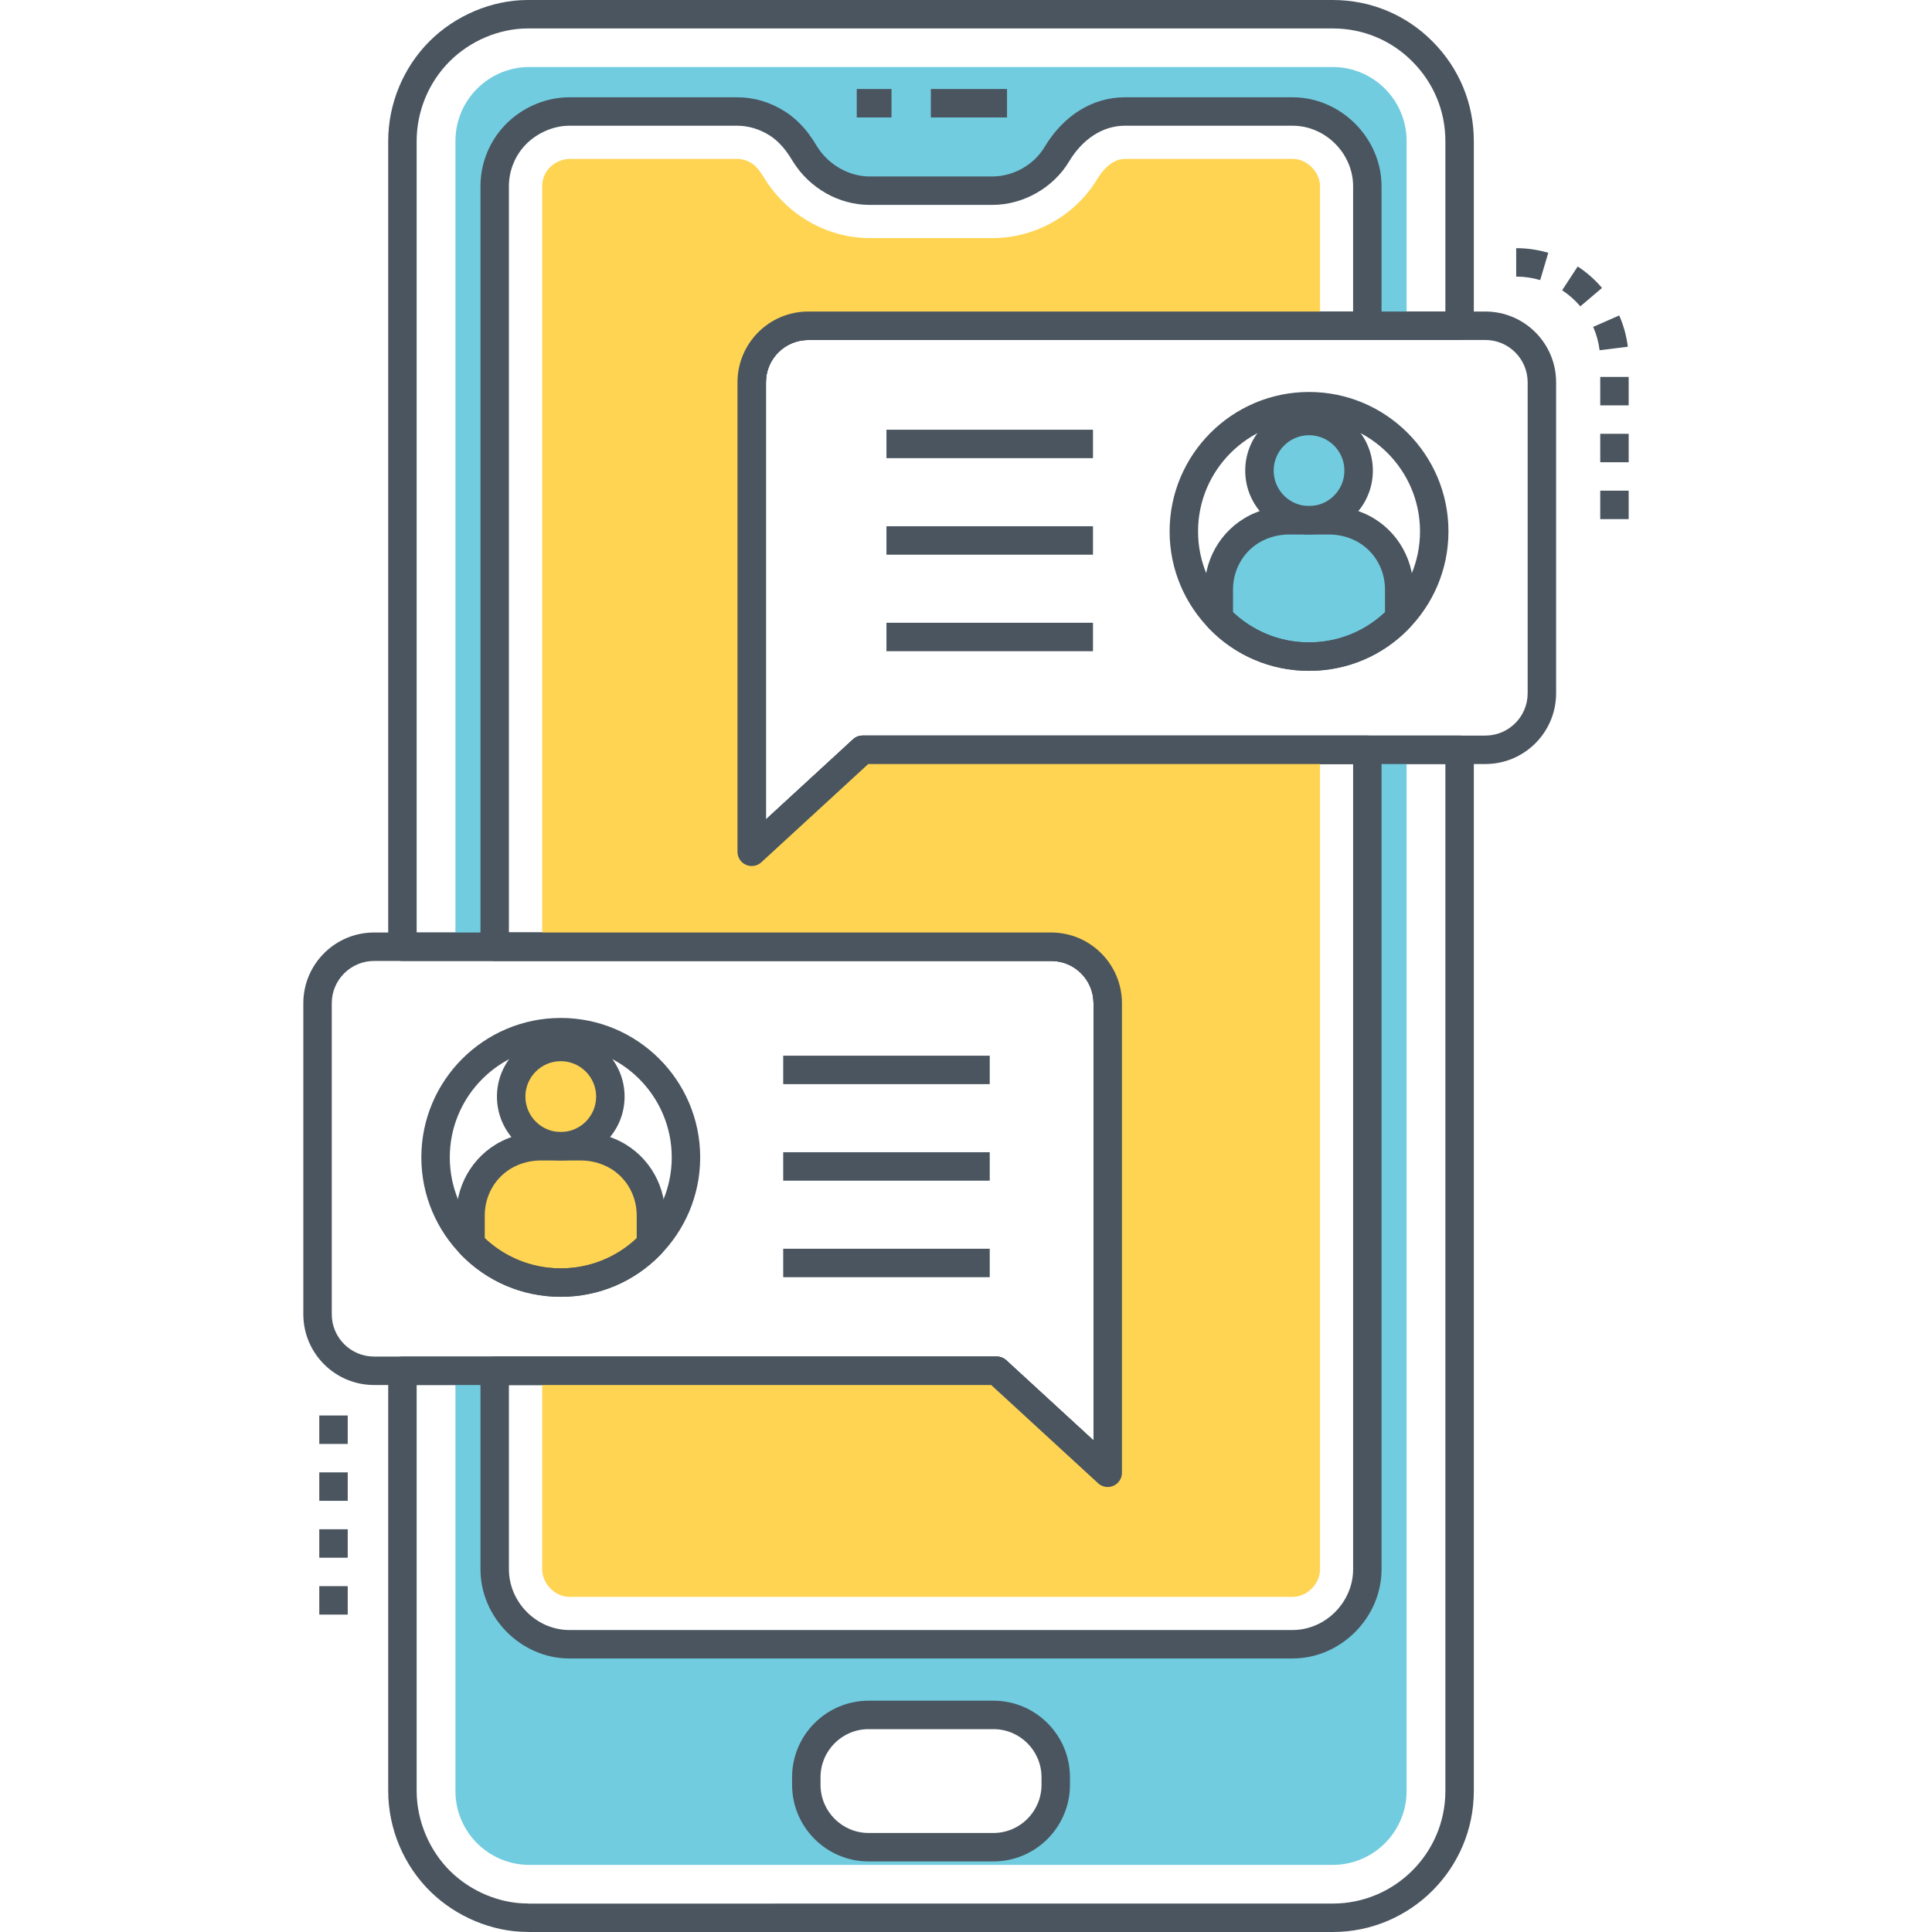 <?xml version="1.0" encoding="utf-8"?>
<!-- Generator: Adobe Illustrator 21.0.0, SVG Export Plug-In . SVG Version: 6.00 Build 0)  -->
<svg version="1.1" id="Layer_1" xmlns="http://www.w3.org/2000/svg" xmlns:xlink="http://www.w3.org/1999/xlink" x="0px" y="0px"
	 viewBox="0 0 512 512" style="enable-background:new 0 0 512 512;" xml:space="preserve">
<style type="text/css">
	.st0{fill:#4A555F;}
	.st1{fill:#F58E6F;}
	.st2{fill:#DFDFDF;}
	.st3{fill:#FFD452;}
	.st4{fill:#71CCE0;}
	.st5{fill:none;}
	.st6{fill:#FFFFFF;}
</style>
<g>
	<g>
		<path class="st0" d="M353.189,512H140.243c-0.243,0-0.481-0.006-0.721-0.025c-9.106-0.056-18.548-3.986-25.296-10.538
			c-7.209-6.985-11.346-16.764-11.346-26.826V363.277c0-2.082,1.688-3.769,3.769-3.769H264.14c0.945,0,1.855,0.355,2.549,0.994
			l23.104,21.23v-115.87c0-6.18-5.028-11.206-11.206-11.206H106.649c-2.081,0-3.769-1.687-3.769-3.769V37.363
			c0-9.81,3.963-19.416,10.873-26.354C120.589,4.117,130.345,0,139.841,0h213.348c10.024,0,19.407,3.894,26.419,10.965
			c7.069,7.069,10.968,16.449,10.968,26.399v48.971c0,2.082-1.688,3.769-3.769,3.769H214.189c-6.179,0-11.206,5.028-11.206,11.207
			v115.839l23.077-21.224c0.697-0.64,1.607-0.995,2.552-0.995h158.196c2.081,0,3.769,1.687,3.769,3.769v275.937
			C390.577,495.238,373.806,512,353.189,512z M110.418,367.046v107.566c0,7.915,3.386,15.921,9.057,21.415
			c5.425,5.267,12.993,8.41,20.241,8.41c0.174,0,0.346,0.012,0.518,0.036l212.956-0.011c16.46,0,29.85-13.379,29.85-29.825V202.468
			H230.082l-28.316,26.042c-1.102,1.013-2.704,1.276-4.066,0.677c-1.372-0.601-2.255-1.956-2.255-3.451V101.31
			c0-10.336,8.409-18.745,18.744-18.745h168.85V37.363c0-7.937-3.114-15.423-8.77-21.08c-5.599-5.644-13.081-8.745-21.08-8.745
			H139.841c-7.531,0-15.284,3.284-20.744,8.786c-5.516,5.541-8.679,13.207-8.679,21.04v209.755h168.17
			c10.335,0,18.744,8.409,18.744,18.744v124.452c0,1.496-0.883,2.85-2.253,3.451c-1.372,0.6-2.964,0.335-4.066-0.676l-28.343-26.043
			H110.418z"/>
	</g>
	<g>
		<path class="st5" d="M263.268,454.46h-33.077c-9.115,0-16.512,7.371-16.512,16.512v2.008c0,9.141,7.397,16.538,16.512,16.538
			h33.077c9.114,0,16.512-7.397,16.512-16.538v-2.008C279.78,461.831,272.383,454.46,263.268,454.46z"/>
	</g>
	<g>
		<path class="st4" d="M279.78,472.981c0,9.14-7.398,16.537-16.512,16.537h-33.077c-9.115,0-16.512-7.397-16.512-16.537v-2.008
			c0-9.141,7.397-16.513,16.512-16.513h33.077c9.114,0,16.512,7.371,16.512,16.513V472.981z M362.36,415.867
			c0,10.779-8.995,19.875-19.8,19.875c0,0-191.639,0-191.689,0c-10.754,0-19.774-9.171-19.774-19.875c0,0,0-20.855,0-52.589h-10.402
			v111.36c0,10.805,8.769,19.573,19.573,19.573h212.921c10.804,0,19.573-8.769,19.573-19.573V198.7H362.36V415.867z M353.189,17.765
			H140.268c-10.804,0-19.573,8.794-19.573,19.599v213.524h10.402V49.373c0-4.698,1.683-9.271,4.749-12.839
			c3.694-4.296,9.397-6.985,15.051-6.985h44.474c3.744,0,7.437,1.131,10.578,3.141c0.402,0.251,0.804,0.528,1.181,0.804
			c0.754,0.578,1.458,1.181,2.086,1.834c1.633,1.608,2.94,3.492,4.171,5.553c3.618,5.779,10.176,9.648,17.036,9.648h32.589
			c6.859,0,13.543-3.794,17.061-9.648c3.87-6.483,10.227-11.332,18.015-11.332h44.474c10.679,0,19.8,9.045,19.8,19.824v36.961
			h10.402V37.363C372.762,26.559,363.993,17.765,353.189,17.765z"/>
	</g>
	<g>
		<rect x="246.687" y="23.589" class="st0" width="20.187" height="7.538"/>
	</g>
	<g>
		<rect x="227.047" y="23.589" class="st0" width="9.214" height="7.538"/>
	</g>
	<g>
		<path class="st0" d="M263.267,493.298H230.19c-11.182,0-20.28-9.11-20.28-20.307v-2.008c0-11.183,9.098-20.28,20.28-20.28h33.077
			c11.184,0,20.283,9.097,20.283,20.28v2.008C283.549,484.188,274.451,493.298,263.267,493.298z M230.19,458.24
			c-7.025,0-12.742,5.716-12.742,12.742v2.008c0,7.041,5.717,12.769,12.742,12.769h33.077c7.028,0,12.745-5.728,12.745-12.769
			v-2.008c0-7.026-5.717-12.742-12.745-12.742H230.19z"/>
	</g>
	<g>
		<path class="st0" d="M342.56,439.51H150.87c-12.759,0-23.541-10.827-23.541-23.643v-52.59c0-2.082,1.688-3.769,3.769-3.769H264.14
			c0.945,0,1.855,0.355,2.549,0.994l23.104,21.23v-115.87c0-6.18-5.028-11.206-11.206-11.206h-147.49
			c-2.081,0-3.769-1.687-3.769-3.769V49.373c0-5.615,2.01-11.048,5.658-15.295c4.466-5.196,11.16-8.297,17.91-8.297h44.474
			c4.431,0,8.792,1.292,12.607,3.736c0.439,0.272,0.923,0.604,1.374,0.934c1.05,0.806,1.872,1.53,2.581,2.267
			c1.597,1.573,3.065,3.516,4.687,6.229c2.957,4.721,8.387,7.814,13.8,7.814h32.591c5.548,0,10.976-3.07,13.827-7.82
			c4.993-8.36,12.74-13.159,21.247-13.159h44.474c12.774,0,23.568,10.804,23.568,23.593v36.961c0,2.082-1.688,3.769-3.769,3.769
			h-148.17c-6.179,0-11.206,5.028-11.206,11.207v115.839l23.077-21.224c0.697-0.64,1.607-0.995,2.552-0.995h133.746
			c2.081,0,3.769,1.687,3.769,3.769v217.168C366.128,428.683,355.334,439.51,342.56,439.51z M134.867,367.046v48.821
			c0,8.73,7.329,16.105,16.003,16.105H342.56c8.689,0,16.03-7.375,16.03-16.105V202.468H230.082l-28.316,26.042
			c-1.102,1.013-2.704,1.276-4.066,0.677c-1.372-0.601-2.255-1.956-2.255-3.451V101.31c0-10.336,8.409-18.745,18.744-18.745H358.59
			V49.373c0-8.702-7.342-16.055-16.03-16.055h-44.474c-5.788,0-11.174,3.461-14.779,9.495c-4.193,6.98-12.156,11.485-20.295,11.485
			h-32.591c-8.07,0-15.822-4.375-20.229-11.417c-1.32-2.207-2.427-3.689-3.622-4.868c-0.515-0.534-1.06-1.01-1.735-1.529
			c-0.233-0.168-0.555-0.391-0.878-0.593c-2.606-1.669-5.641-2.573-8.586-2.573h-44.474c-4.512,0-9.187,2.174-12.193,5.672
			c-2.476,2.881-3.838,6.569-3.838,10.383v197.745h143.721c10.335,0,18.744,8.409,18.744,18.744v124.452
			c0,1.496-0.883,2.85-2.253,3.451c-1.369,0.599-2.964,0.336-4.066-0.676l-28.343-26.043H134.867z"/>
	</g>
	<g>
		<path class="st3" d="M214.19,86.334h135.632V49.373c0-3.819-3.467-7.261-7.236-7.261h-44.474c-3.719,0-6.307,3.668-7.261,5.227
			c-5.83,9.724-16.483,15.754-27.815,15.754h-32.589c-11.106,0-21.709-5.955-27.815-15.754c-1.532-2.538-2.462-3.443-3.367-4.02
			c-1.231-0.804-2.613-1.206-3.869-1.206h-44.474c-1.96,0-4.196,1.03-5.553,2.613c-1.08,1.256-1.683,2.965-1.683,4.648v201.514
			h134.903c8.267,0,14.976,6.708,14.976,14.975v124.451l-29.423-27.036H143.685v52.589c0,3.844,3.417,7.312,7.211,7.312h191.689
			c3.844,0,7.236-3.442,7.236-7.312V198.7h-121.21l-29.398,27.036V101.31C199.215,93.043,205.923,86.334,214.19,86.334z"/>
	</g>
	<g>
		<path class="st0" d="M199.212,229.508c-0.513,0-1.028-0.104-1.516-0.318c-1.369-0.601-2.253-1.956-2.253-3.451V101.303
			c0-10.334,8.407-18.742,18.742-18.742h179.457c10.335,0,18.742,8.408,18.742,18.742v82.43c0,10.335-8.407,18.743-18.742,18.743
			h-163.55l-28.331,26.038C201.052,229.165,200.139,229.508,199.212,229.508z M214.184,90.099c-6.179,0-11.204,5.027-11.204,11.204
			v115.852l23.092-21.224c0.694-0.639,1.605-0.994,2.549-0.994h165.019c6.179,0,11.204-5.026,11.204-11.205v-82.43
			c0-6.177-5.025-11.204-11.204-11.204H214.184z"/>
	</g>
	<g>
		<path class="st0" d="M293.558,394.073c-0.927,0-1.84-0.342-2.549-0.994l-28.333-26.038H99.128
			c-10.335,0-18.744-8.408-18.744-18.743v-82.431c0-10.334,8.409-18.742,18.744-18.742h179.457c10.335,0,18.742,8.408,18.742,18.742
			v124.437c0,1.496-0.883,2.85-2.253,3.451C294.586,393.969,294.071,394.073,293.558,394.073z M99.128,254.663
			c-6.179,0-11.206,5.027-11.206,11.204v82.431c0,6.179,5.028,11.205,11.206,11.205h165.017c0.945,0,1.855,0.355,2.549,0.994
			l23.095,21.224V265.867c0-6.177-5.025-11.204-11.204-11.204H99.128z"/>
	</g>
	<g>
		<ellipse class="st3" cx="148.609" cy="290.611" rx="13.144" ry="13.153"/>
	</g>
	<g>
		<path class="st3" d="M172.509,322.112v7.588c-6.006,6.307-14.498,10.201-23.895,10.201c-9.397,0-17.89-3.894-23.921-10.201v-7.588
			c0-7.187,4.196-13.971,11.08-16.835c2.337-0.98,4.925-1.508,7.614-1.508h10.452c2.689,0,5.252,0.528,7.588,1.508
			C168.337,308.141,172.509,314.925,172.509,322.112z"/>
	</g>
	<g>
		<path class="st0" d="M148.608,307.533c-9.324,0-16.911-7.592-16.911-16.922c0-9.33,7.587-16.922,16.911-16.922
			c9.327,0,16.914,7.592,16.914,16.922C165.522,299.941,157.935,307.533,148.608,307.533z M148.608,281.226
			c-5.168,0-9.373,4.209-9.373,9.384s4.206,9.384,9.373,9.384c5.17,0,9.376-4.209,9.376-9.384S153.778,281.226,148.608,281.226z"/>
	</g>
	<g>
		<path class="st0" d="M148.613,343.669c-10.176,0-19.637-4.036-26.643-11.365c-0.67-0.702-1.045-1.634-1.045-2.605v-7.588
			c0-8.952,5.258-16.927,13.4-20.315c2.841-1.191,5.894-1.797,9.062-1.797h10.453c3.153,0,6.196,0.606,9.045,1.801
			c8.129,3.37,13.393,11.345,13.393,20.311v7.588c0,0.968-0.373,1.898-1.04,2.599C168.255,339.632,158.801,343.669,148.613,343.669z
			 M128.463,328.136c5.45,5.168,12.548,7.996,20.15,7.996c7.609,0,14.698-2.827,20.126-7.991v-6.029
			c0-5.907-3.438-11.149-8.755-13.353c-1.936-0.812-3.997-1.221-6.144-1.221h-10.453c-2.162,0-4.235,0.409-6.156,1.215
			c-5.33,2.218-8.767,7.461-8.767,13.359V328.136z"/>
	</g>
	<g>
		<path class="st0" d="M148.608,343.663c-20.373,0-36.949-16.575-36.949-36.947c0-20.373,16.575-36.949,36.949-36.949
			s36.949,16.575,36.949,36.949C185.557,327.088,168.982,343.663,148.608,343.663z M148.608,277.305
			c-16.217,0-29.411,13.194-29.411,29.411c0,16.217,13.194,29.409,29.411,29.409s29.411-13.193,29.411-29.409
			C178.019,290.499,164.825,277.305,148.608,277.305z"/>
	</g>
	<g>
		<rect x="207.557" y="279.771" class="st0" width="54.731" height="7.538"/>
	</g>
	<g>
		<rect x="207.557" y="305.352" class="st0" width="54.731" height="7.538"/>
	</g>
	<g>
		<rect x="207.557" y="330.932" class="st0" width="54.731" height="7.538"/>
	</g>
	<g>
		<ellipse class="st4" cx="346.909" cy="124.72" rx="13.144" ry="13.153"/>
	</g>
	<g>
		<path class="st4" d="M370.808,156.221v7.588c-6.006,6.307-14.498,10.201-23.895,10.201c-9.397,0-17.89-3.894-23.92-10.201v-7.588
			c0-7.186,4.196-13.97,11.08-16.834c2.337-0.98,4.925-1.508,7.614-1.508h10.452c2.689,0,5.252,0.527,7.588,1.508
			C366.637,142.251,370.808,149.035,370.808,156.221z"/>
	</g>
	<g>
		<path class="st0" d="M346.908,141.643c-9.324,0-16.911-7.592-16.911-16.922s7.587-16.922,16.911-16.922
			c9.327,0,16.914,7.592,16.914,16.922S356.234,141.643,346.908,141.643z M346.908,115.336c-5.168,0-9.373,4.209-9.373,9.384
			c0,5.175,4.206,9.384,9.373,9.384c5.17,0,9.376-4.209,9.376-9.384C356.283,119.545,352.078,115.336,346.908,115.336z"/>
	</g>
	<g>
		<path class="st0" d="M346.913,177.779c-10.176,0-19.637-4.036-26.643-11.365c-0.67-0.702-1.045-1.634-1.045-2.605v-7.588
			c0-8.952,5.258-16.927,13.4-20.315c2.841-1.191,5.894-1.797,9.062-1.797h10.453c3.153,0,6.196,0.606,9.045,1.801
			c8.129,3.37,13.393,11.345,13.393,20.311v7.588c0,0.968-0.373,1.898-1.04,2.599C366.555,173.741,357.1,177.779,346.913,177.779z
			 M326.762,162.245c5.45,5.168,12.548,7.996,20.15,7.996c7.609,0,14.698-2.827,20.126-7.991v-6.029
			c0-5.907-3.438-11.149-8.755-13.353c-1.936-0.812-3.997-1.221-6.144-1.221h-10.453c-2.162,0-4.235,0.409-6.156,1.215
			c-5.33,2.218-8.767,7.461-8.767,13.359V162.245z"/>
	</g>
	<g>
		<path class="st0" d="M346.908,177.774c-20.373,0-36.949-16.575-36.949-36.949s16.575-36.949,36.949-36.949
			c20.373,0,36.949,16.575,36.949,36.949S367.281,177.774,346.908,177.774z M346.908,111.415c-16.217,0-29.411,13.194-29.411,29.411
			s13.194,29.411,29.411,29.411c16.217,0,29.411-13.194,29.411-29.411S363.124,111.415,346.908,111.415z"/>
	</g>
	<g>
		<rect x="234.921" y="113.881" class="st0" width="54.731" height="7.538"/>
	</g>
	<g>
		<rect x="234.921" y="139.461" class="st0" width="54.731" height="7.538"/>
	</g>
	<g>
		<rect x="234.921" y="165.041" class="st0" width="54.731" height="7.538"/>
	</g>
	<g>
		<path class="st0" d="M431.616,137.571h-7.538v-7.538h7.538V137.571z M431.616,122.495h-7.538v-7.538h7.538V122.495z
			 M431.616,107.419h-7.538v-7.538h7.538V107.419z M423.914,92.817c-0.267-2.138-0.839-4.222-1.703-6.19l6.9-3.03
			c1.158,2.637,1.926,5.426,2.282,8.29L423.914,92.817z M418.802,81.181c-1.396-1.644-3.016-3.076-4.819-4.257l4.127-6.306
			c2.41,1.578,4.576,3.492,6.439,5.688L418.802,81.181z M408.165,74.223c-2.054-0.61-4.193-0.919-6.358-0.919l-0.002-7.538
			c2.893,0,5.754,0.413,8.505,1.231L408.165,74.223z"/>
	</g>
	<g>
		<path class="st0" d="M92.152,427.884h-7.538v-7.538h7.538V427.884z M92.152,412.809h-7.538v-7.538h7.538V412.809z M92.152,397.733
			h-7.538v-7.538h7.538V397.733z M92.152,382.657h-7.538v-7.538h7.538V382.657z"/>
	</g>
</g>
</svg>
